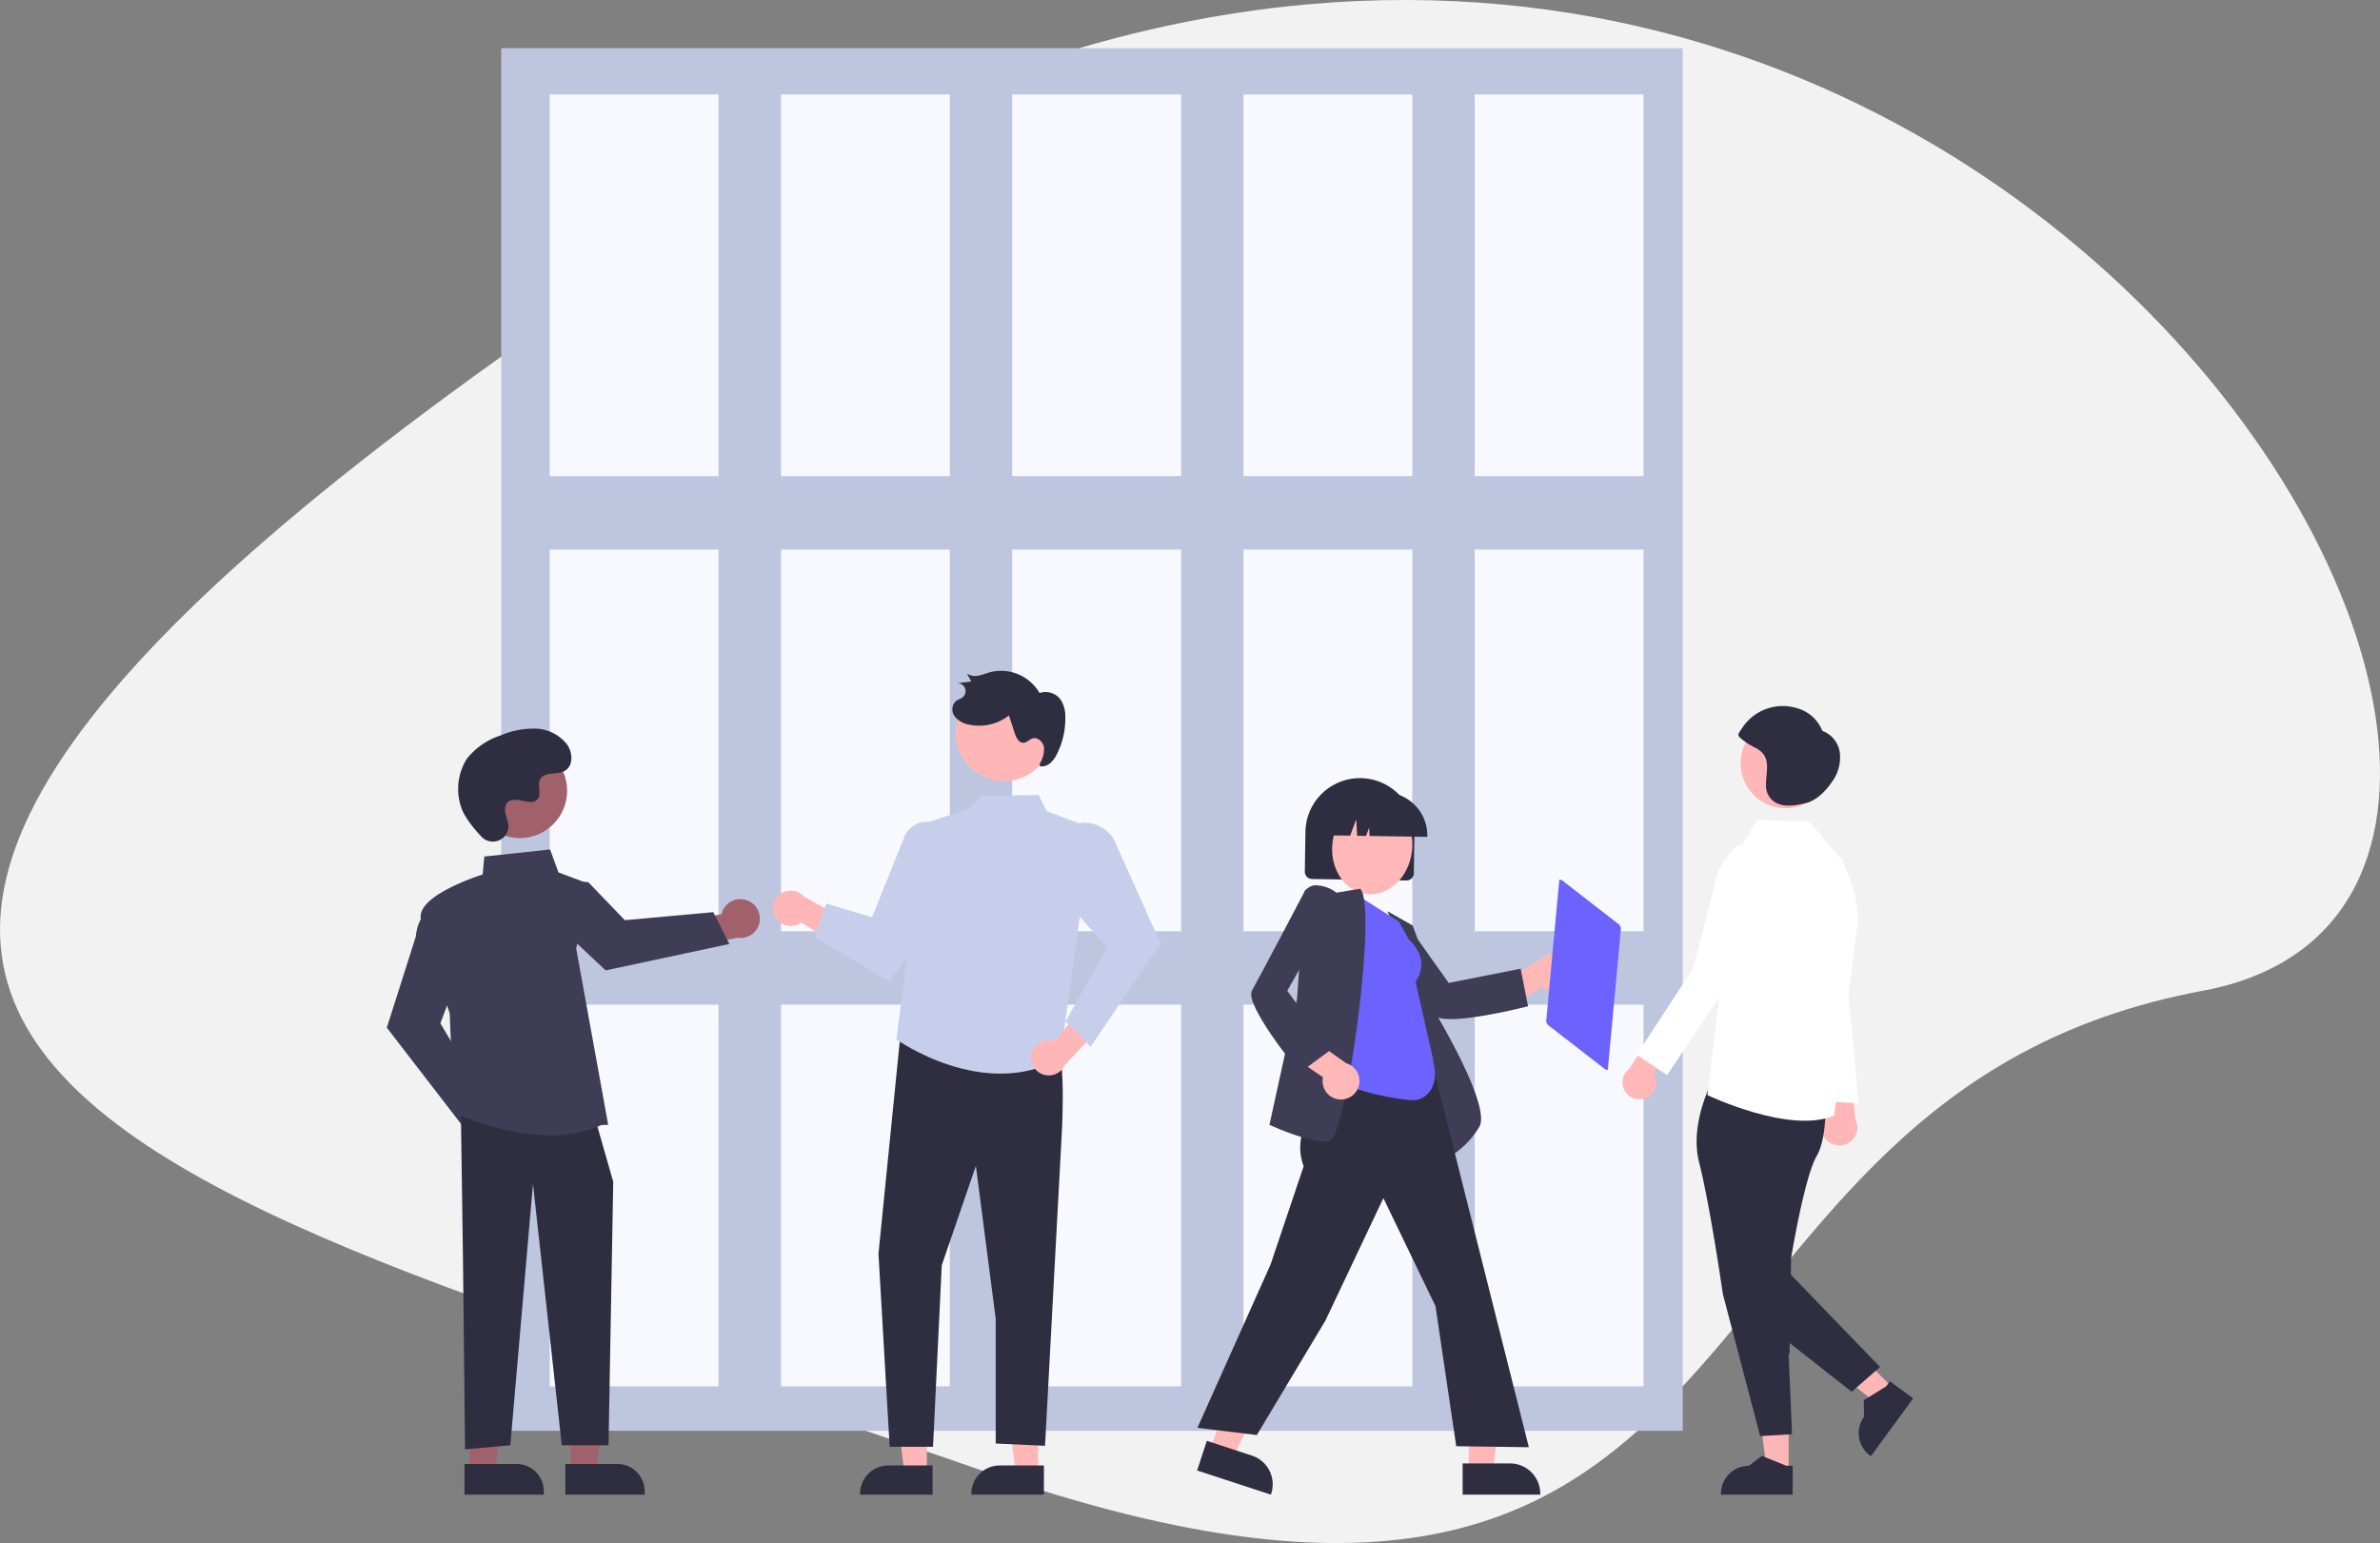 <svg xmlns="http://www.w3.org/2000/svg" width="436.534" height="283.057" viewBox="0 0 436.534 283.057"><rect x="0" y="0" width="436.534" height="283.057" fill="#808080" stroke="none"/><g transform="translate(-3.001 -4.572)"><path d="M-14696,7933.669c-104.268,19.375-72.047,141.017-223.749,88.066s-286.127-74.346-59.289-224.287S-14591.735,7914.294-14696,7933.669Z" transform="translate(15103.025 -7747.349)" fill="#f2f2f2"/><rect width="216.704" height="253.628" transform="translate(94.939 13.412)" fill="#bdc5df"/><rect width="30.97" height="70.019" transform="translate(103.829 21.899)" fill="#f8f9ff"/><rect width="30.97" height="70.019" transform="translate(146.244 21.899)" fill="#f8f9ff"/><rect width="30.97" height="70.019" transform="translate(188.659 21.899)" fill="#f8f9ff"/><rect width="30.97" height="70.019" transform="translate(231.075 21.899)" fill="#f8f9ff"/><rect width="30.97" height="70.019" transform="translate(273.49 21.899)" fill="#f8f9ff"/><rect width="30.97" height="70.019" transform="translate(103.829 105.383)" fill="#f8f9ff"/><rect width="30.97" height="70.019" transform="translate(146.244 105.383)" fill="#f8f9ff"/><rect width="30.97" height="70.019" transform="translate(188.659 105.383)" fill="#f8f9ff"/><rect width="30.97" height="70.019" transform="translate(231.075 105.383)" fill="#f8f9ff"/><rect width="30.97" height="70.019" transform="translate(273.49 105.383)" fill="#f8f9ff"/><rect width="30.97" height="70.019" transform="translate(103.829 188.868)" fill="#f8f9ff"/><rect width="30.97" height="70.019" transform="translate(146.244 188.868)" fill="#f8f9ff"/><rect width="30.97" height="70.019" transform="translate(188.659 188.868)" fill="#f8f9ff"/><rect width="30.97" height="70.019" transform="translate(231.075 188.868)" fill="#f8f9ff"/><rect width="30.97" height="70.019" transform="translate(273.49 188.868)" fill="#f8f9ff"/><g transform="translate(73.95 127.632)"><g transform="translate(0 10.579)"><path d="M303.858,366.467a3.54,3.54,0,0,0-4.322-3.284l-4.681-6.6-4.7,1.867,6.742,9.224a3.559,3.559,0,0,0,6.965-1.209Z" transform="translate(-280.57 -292.723)" fill="#a0616a"/><path d="M277.162,308.852,263,290.476,268.3,273.8c.389-4.194,3.013-5.365,3.125-5.413l.17-.073,4.618,12.316-3.391,9.043,8.323,14Z" transform="translate(-262.997 -235.597)" fill="#3f3d56"/><path d="M9.156.031a3.54,3.54,0,0,0-2.94,4.563L0,9.771l2.225,4.545L10.9,6.881A3.559,3.559,0,0,0,9.156.031Z" transform="translate(58.311 26.977) rotate(30)" fill="#a0616a"/><path d="M39.991,3.576,22.765,19.119l-17.041-4C1.513,15.054.142,12.528.086,12.42L0,12.256,11.922,6.7,21.2,9.381,34.513,0Z" transform="translate(29.984 16.431) rotate(30)" fill="#3f3d56"/><path d="M166.6,353.346h4.628l2.2-17.852H166.6Z" transform="translate(-132.866 -217.107)" fill="#a0616a"/><path d="M0,0H14.546V5.62H4.982A4.982,4.982,0,0,1,0,.638V0Z" transform="translate(47.291 140.536) rotate(179.997)" fill="#2f2e41"/><path d="M114.181,353.346h4.628l2.2-17.852H114.18Z" transform="translate(-98.942 -217.107)" fill="#a0616a"/><path d="M0,0H14.546V5.62H4.982A4.982,4.982,0,0,1,0,.638V0Z" transform="translate(28.793 140.536) rotate(179.997)" fill="#2f2e41"/><path d="M109.518,201.425l.378,26.426.377,34.731,8.306-.755,4.153-47.944,5.285,47.944h8.574l.863-48.322-3.02-10.571Z" transform="translate(-95.925 -130.348)" fill="#2f2e41"/><path d="M304.232,290.921a44.622,44.622,0,0,1-17.467-4.146l-.093-.047-.758-18.2c-.22-.643-4.55-13.333-5.284-17.367-.743-4.087,10.026-7.673,11.334-8.093l.3-3.287,12.068-1.3,1.53,4.206,4.33,1.624a2.141,2.141,0,0,1,1.327,2.516l-2.406,9.786,5.877,32.376-1.265.055A22.978,22.978,0,0,1,304.232,290.921Z" transform="translate(-274.384 -216.295)" fill="#3f3d56"/><circle cx="8.689" cy="8.689" r="8.689" transform="translate(15.694 2.727)" fill="#a0616a"/><path d="M304.376,195.434a2.867,2.867,0,0,0,4.947-1.593,2.906,2.906,0,0,0,0-.562c-.111-1.067-.728-2.037-.581-3.164a1.661,1.661,0,0,1,.3-.777c1.32-1.767,4.417.79,5.663-.809.764-.981-.134-2.525.452-3.621.773-1.447,3.064-.733,4.5-1.526,1.6-.882,1.5-3.334.451-4.826a7.591,7.591,0,0,0-5.755-2.93,15.438,15.438,0,0,0-6.5,1.269,13,13,0,0,0-6.144,4.26,10.4,10.4,0,0,0-1.051,8.855C301.193,191.8,303.024,193.993,304.376,195.434Z" transform="translate(-287.03 -175.606)" fill="#2f2e41"/></g><g transform="translate(70.82 0)"><path d="M760.555,402.415a3.232,3.232,0,0,0,4.841,1.057l9.619,6.275-.029-5.968-9.13-5.044a3.249,3.249,0,0,0-5.3,3.68Z" transform="translate(-760.174 -357.331)" fill="#ffb6b6"/><path d="M703.471,485.174h-4.126l-1.963-15.917h6.09Z" transform="translate(-654.822 -338.058)" fill="#ffb6b6"/><path d="M876.62,701.847H863.315v-.168a5.179,5.179,0,0,1,5.179-5.179h8.127Z" transform="translate(-826.919 -550.731)" fill="#2f2e41"/><path d="M645.616,485.174h-4.127l-1.963-15.917h6.09Z" transform="translate(-617.382 -338.058)" fill="#ffb6b6"/><path d="M818.765,701.847H805.46v-.168a5.179,5.179,0,0,1,5.179-5.179h8.128Z" transform="translate(-789.48 -550.731)" fill="#2f2e41"/><path d="M819.145,470.144l-4.112,41.031,2.056,35.417h7.949l1.607-33.315L832.9,495.06l3.639,28.073v22.858l9.043.419,3-55.966s1.02-15.653-1.015-17.571S819.145,470.144,819.145,470.144Z" transform="translate(-795.675 -404.25)" fill="#2f2e41"/><path d="M860.211,354.046l-8.311-3.129-1.463-2.966-10.448.152-2.367,2.378-8.136,2.665-5.173,39.631s15.923,11.38,30.057,3.517Z" transform="translate(-801.681 -325.176)" fill="#c7ceeb"/><path d="M781.9,383.069l13.675,8.04,11.395-15.242v-9.56a4.481,4.481,0,0,0-8.638-1.673l-5.918,14.7-8.393-2.48Z" transform="translate(-774.231 -334.154)" fill="#c7ceeb"/><path d="M894.407,462a3.232,3.232,0,0,1,4.3-2.463L906,450.657l1.765,5.7-7.192,7.554A3.249,3.249,0,0,1,894.407,462Z" transform="translate(-847.005 -391.639)" fill="#ffb6b6"/><path d="M910.589,403.459l-4.606-4.606,7.607-13.63-11.033-12.366.637-4.989a6.308,6.308,0,0,1,1.33-3.139h0a6.306,6.306,0,0,1,10.267.587l8.626,19.18-.043.064Z" transform="translate(-852.314 -334.501)" fill="#c7ceeb"/><path d="M872.875,300.218a8.859,8.859,0,1,1-17.555-2.389l.017-.126a8.858,8.858,0,1,1,17.537,2.515Z" transform="translate(-821.693 -287.739)" fill="#ffb6b6"/><path d="M869.473,300.45a5.361,5.361,0,0,0,.794-2.938c-.128-1.022-1.13-2-2.114-1.7-.588.182-1.033.763-1.648.793-.846.041-1.332-.928-1.6-1.733l-1.073-3.28a8.876,8.876,0,0,1-7.372,1.666,4.208,4.208,0,0,1-2.587-1.51,2.107,2.107,0,0,1,.221-2.773c.393-.311.916-.429,1.292-.761a1.448,1.448,0,0,0-1.156-2.519l2.7-.338-.805-1.456a2.66,2.66,0,0,0,2.115.388c.727-.131,1.411-.43,2.123-.63a8.17,8.17,0,0,1,9.088,3.816,3.458,3.458,0,0,1,3.771,1.089,5.5,5.5,0,0,1,.948,3.311,14.37,14.37,0,0,1-1.464,6.655,5.452,5.452,0,0,1-1.23,1.745,2.462,2.462,0,0,1-1.976.646" transform="translate(-820.545 -283.408)" fill="#2f2e41"/></g><g transform="translate(148.627 18.223)"><g transform="translate(0 0)"><path d="M.01,3.653l.924,7.4A10,10,0,0,0,20.778,8.581l-.924-7.4A1.345,1.345,0,0,0,18.355.01L1.177,2.153A1.345,1.345,0,0,0,.01,3.653Z" transform="translate(39.248 22.529) rotate(-172)" fill="#2f2e41"/><ellipse cx="7.331" cy="8.722" rx="7.331" ry="8.722" transform="translate(38.163 23.728) rotate(-172)" fill="#ffb8b8"/><path d="M.018,2.291a7.919,7.919,0,0,0,8.828,6.87l1.481-.185A7.919,7.919,0,0,0,17.2.148L17.179,0l-3.13.39-.695,3.122L12.768.55l-1.617.2L10.8,2.327,10.5.833,0,2.143Z" transform="translate(41.918 14.355) rotate(-172)" fill="#2f2e41"/><path d="M782.524,297.723a3.377,3.377,0,0,1-5.047,1.16l-6.659,3.9-3.357-3.468,9.48-5.376a3.4,3.4,0,0,1,5.582,3.783Z" transform="translate(-714.186 -259.068)" fill="#ffb8b8"/><path d="M805.97,294.442c4.911,0,13.554-2.2,14.033-2.321l.151-.039-1.36-6.887-13.2,2.607-7.172-10.1-8.233-.837.23.3c.107.141,10.72,14.113,12.372,16.456C803.206,294.217,804.4,294.442,805.97,294.442Z" transform="translate(-759.455 -248.778)" fill="#3f3d56"/><path d="M824.939,316.222l.2-.094a16.053,16.053,0,0,0,6.376-6.012c2.151-3.944-7.918-20.673-8.623-21.834l-.01-5.313-3.622-9.78-4.62-2.611,3.966,9.255Z" transform="translate(-779.74 -244.709)" fill="#3f3d56"/><path d="M610.536,354.9h4.415l2.1-17.03h-6.516Z" transform="translate(-560.709 -226.291)" fill="#ffb8b8"/><path d="M783.846,563.378h14.236v-.18a5.541,5.541,0,0,0-5.541-5.541h-8.7Z" transform="translate(-735.146 -430.485)" fill="#2f2e41"/><path d="M730.818,345.493l4.2,1.375,7.3-15.529-6.192-2.029Z" transform="translate(-728.415 -220.749)" fill="#ffb8b8"/><path d="M922.919,551.339l13.528,4.433.056-.171a5.542,5.542,0,0,0-3.54-6.991h0L924.7,545.9Z" transform="translate(-922.919 -422.878)" fill="#2f2e41"/><path d="M800.678,398.074l12.586-21.012,10.625-22.449,9.561,19.83,3.8,25.683,13.32.185-.052-.208-20.384-80.994-15.964,2.385.727,10.538-.433.615c-3.606,5.123-7.335,10.42-5.2,16.13l-6.062,18-13.42,29.975Z" transform="translate(-789.727 -276.114)" fill="#2f2e41"/><path d="M853.237,299.45c2.313,0,4.952-2.641,3.583-7.151l.089-.064-3.289-14.53c2.87-4.1-.914-7.492-1.269-7.795l-1.806-3.251-7.969-5.054-4.032,33.5.059.057C841.515,297.952,851.3,299.45,853.237,299.45Z" transform="translate(-813.561 -238.902)" fill="#6c63ff"/><path d="M884.8,304.057a3.923,3.923,0,0,0,.941-.1c.31-.078.812-.472,1.587-3,3.083-10.036,6.722-40.235,4.078-43.19l-.061-.068-4.341.723a6.418,6.418,0,0,0-4-1.358,2.653,2.653,0,0,0-1.815,1.073l-.03.039-1.383,19.676-5.067,23.155.122.055C875.125,301.2,881.452,304.057,884.8,304.057Z" transform="translate(-861.447 -235.949)" fill="#3f3d56"/><path d="M887.283,344.7a3.377,3.377,0,0,1-3.19-4.079l-6.355-4.377,1.718-4.511,8.888,6.308a3.4,3.4,0,0,1-1.061,6.659Z" transform="translate(-861.009 -284.287)" fill="#ffb8b8"/><path d="M901.72,292.86l5.661-4.151-7.957-10.851,6.107-10.776L902.8,259.27l-.177.336c-.082.157-8.237,15.692-9.66,18.182-1.48,2.59,8.244,14.449,8.659,14.952Z" transform="translate(-882.894 -237.39)" fill="#3f3d56"/></g><path d="M20.2.039c.164-.135.339.094.392.513l1.607,12.7a1.323,1.323,0,0,1-.2,1L2.014,30.848c-.164.135-.339-.094-.392-.513L.015,17.638a1.322,1.322,0,0,1,.2-1Z" transform="translate(89.652 40.599) rotate(135)" fill="#6c63ff"/></g><g transform="translate(226.644 6.454)"><path d="M840.963,465.01a3.267,3.267,0,0,1,.886-4.931l-2.139-11.412L845.274,451l1.178,10.479a3.285,3.285,0,0,1-5.488,3.527Z" transform="translate(-803.715 -385.582)" fill="#ffb6b6"/><path d="M631.712,465.962h-3.984L625.834,450.6h5.879Z" transform="translate(-601.236 -325.421)" fill="#ffb6b6"/><path d="M789.1,497.714s2.423-14.84,4.7-18.738,1.547-13.1,1.547-13.1l-2.218-.184a3.1,3.1,0,0,0-.144-1.1c-1.135-3.161-16.946-2.039-16.946-2.039s-5.91,9.28-3.822,17.562,4.363,24.2,4.363,24.2l6.838,26.052,5.848-.325-.622-14.728.166.054Z" transform="translate(-758.172 -396.453)" fill="#2f2e41"/><path d="M801.985,321.105l-5.922-6.893-9.507-.276-3.636,5.845-.9,6.42L777.4,364.391s15.129,7.251,23.268,3.751l3.916-32.742C806.208,328.9,801.985,321.105,801.985,321.105Z" transform="translate(-761.827 -293.022)" fill="#fff"/><circle cx="8.243" cy="8.243" r="8.243" transform="translate(21.673 2.266)" fill="#ffb6b6"/><path d="M813.481,258.2a4.978,4.978,0,0,0-3.222-4.076,6.969,6.969,0,0,0-4.553-4.136,8.893,8.893,0,0,0-10.224,3.729c-.155.244-.632.843-.619,1.134.017.369.582.751.866.984a12.7,12.7,0,0,0,2.265,1.4c2.964,1.537,1.977,3.952,1.937,6.688a3.564,3.564,0,0,0,1.558,3.225c1.637,1.1,3.979.66,5.759.22,2.021-.5,3.7-2.274,4.853-3.986A7.573,7.573,0,0,0,813.481,258.2Z" transform="translate(-773.608 -249.567)" fill="#2f2e41"/><path d="M657.978,174.846l3.208,35.182-10.3-.553Z" transform="translate(-617.891 -137.144)" fill="#fff"/><path d="M735.721,446.949a3.076,3.076,0,0,0,1.333-4.524l6.612-8.7L738,433.342l-5.41,8.323a3.093,3.093,0,0,0,3.133,5.283Z" transform="translate(-731.375 -375.072)" fill="#ffb8b8"/><path d="M759.857,330.376l-1.1-.427-1.062.375s-3.322,3.165-3.877,6.484c-.249,1.485-4.119,16-4.119,16l-10.311,15.813,5.579,3.726,14.22-21.307Z" transform="translate(-736.784 -304.632)" fill="#fff"/><path d="M798.7,684.689h-1.149l-4.485-1.824-2.4,1.824h0a5.122,5.122,0,0,0-5.122,5.121v.167H798.7Z" transform="translate(-767.484 -545.316)" fill="#2f2e41"/><path d="M671.446,429.156l-2.823,2.811-12.185-9.548,4.165-4.148Z" transform="translate(-621.404 -303.597)" fill="#ffb6b6"/><path d="M867.285,640.759l-.677.928-4.117,2.547.056,3.017h0a5.122,5.122,0,0,0,1.117,7.157l.134.1,7.759-10.629Z" transform="translate(-818.239 -516.89)" fill="#2f2e41"/><path d="M634.438,379.5l18.52,19.169-5.2,4.549L633.2,391.786Z" transform="translate(-605.719 -277.424)" fill="#2f2e41"/></g></g></g></svg>